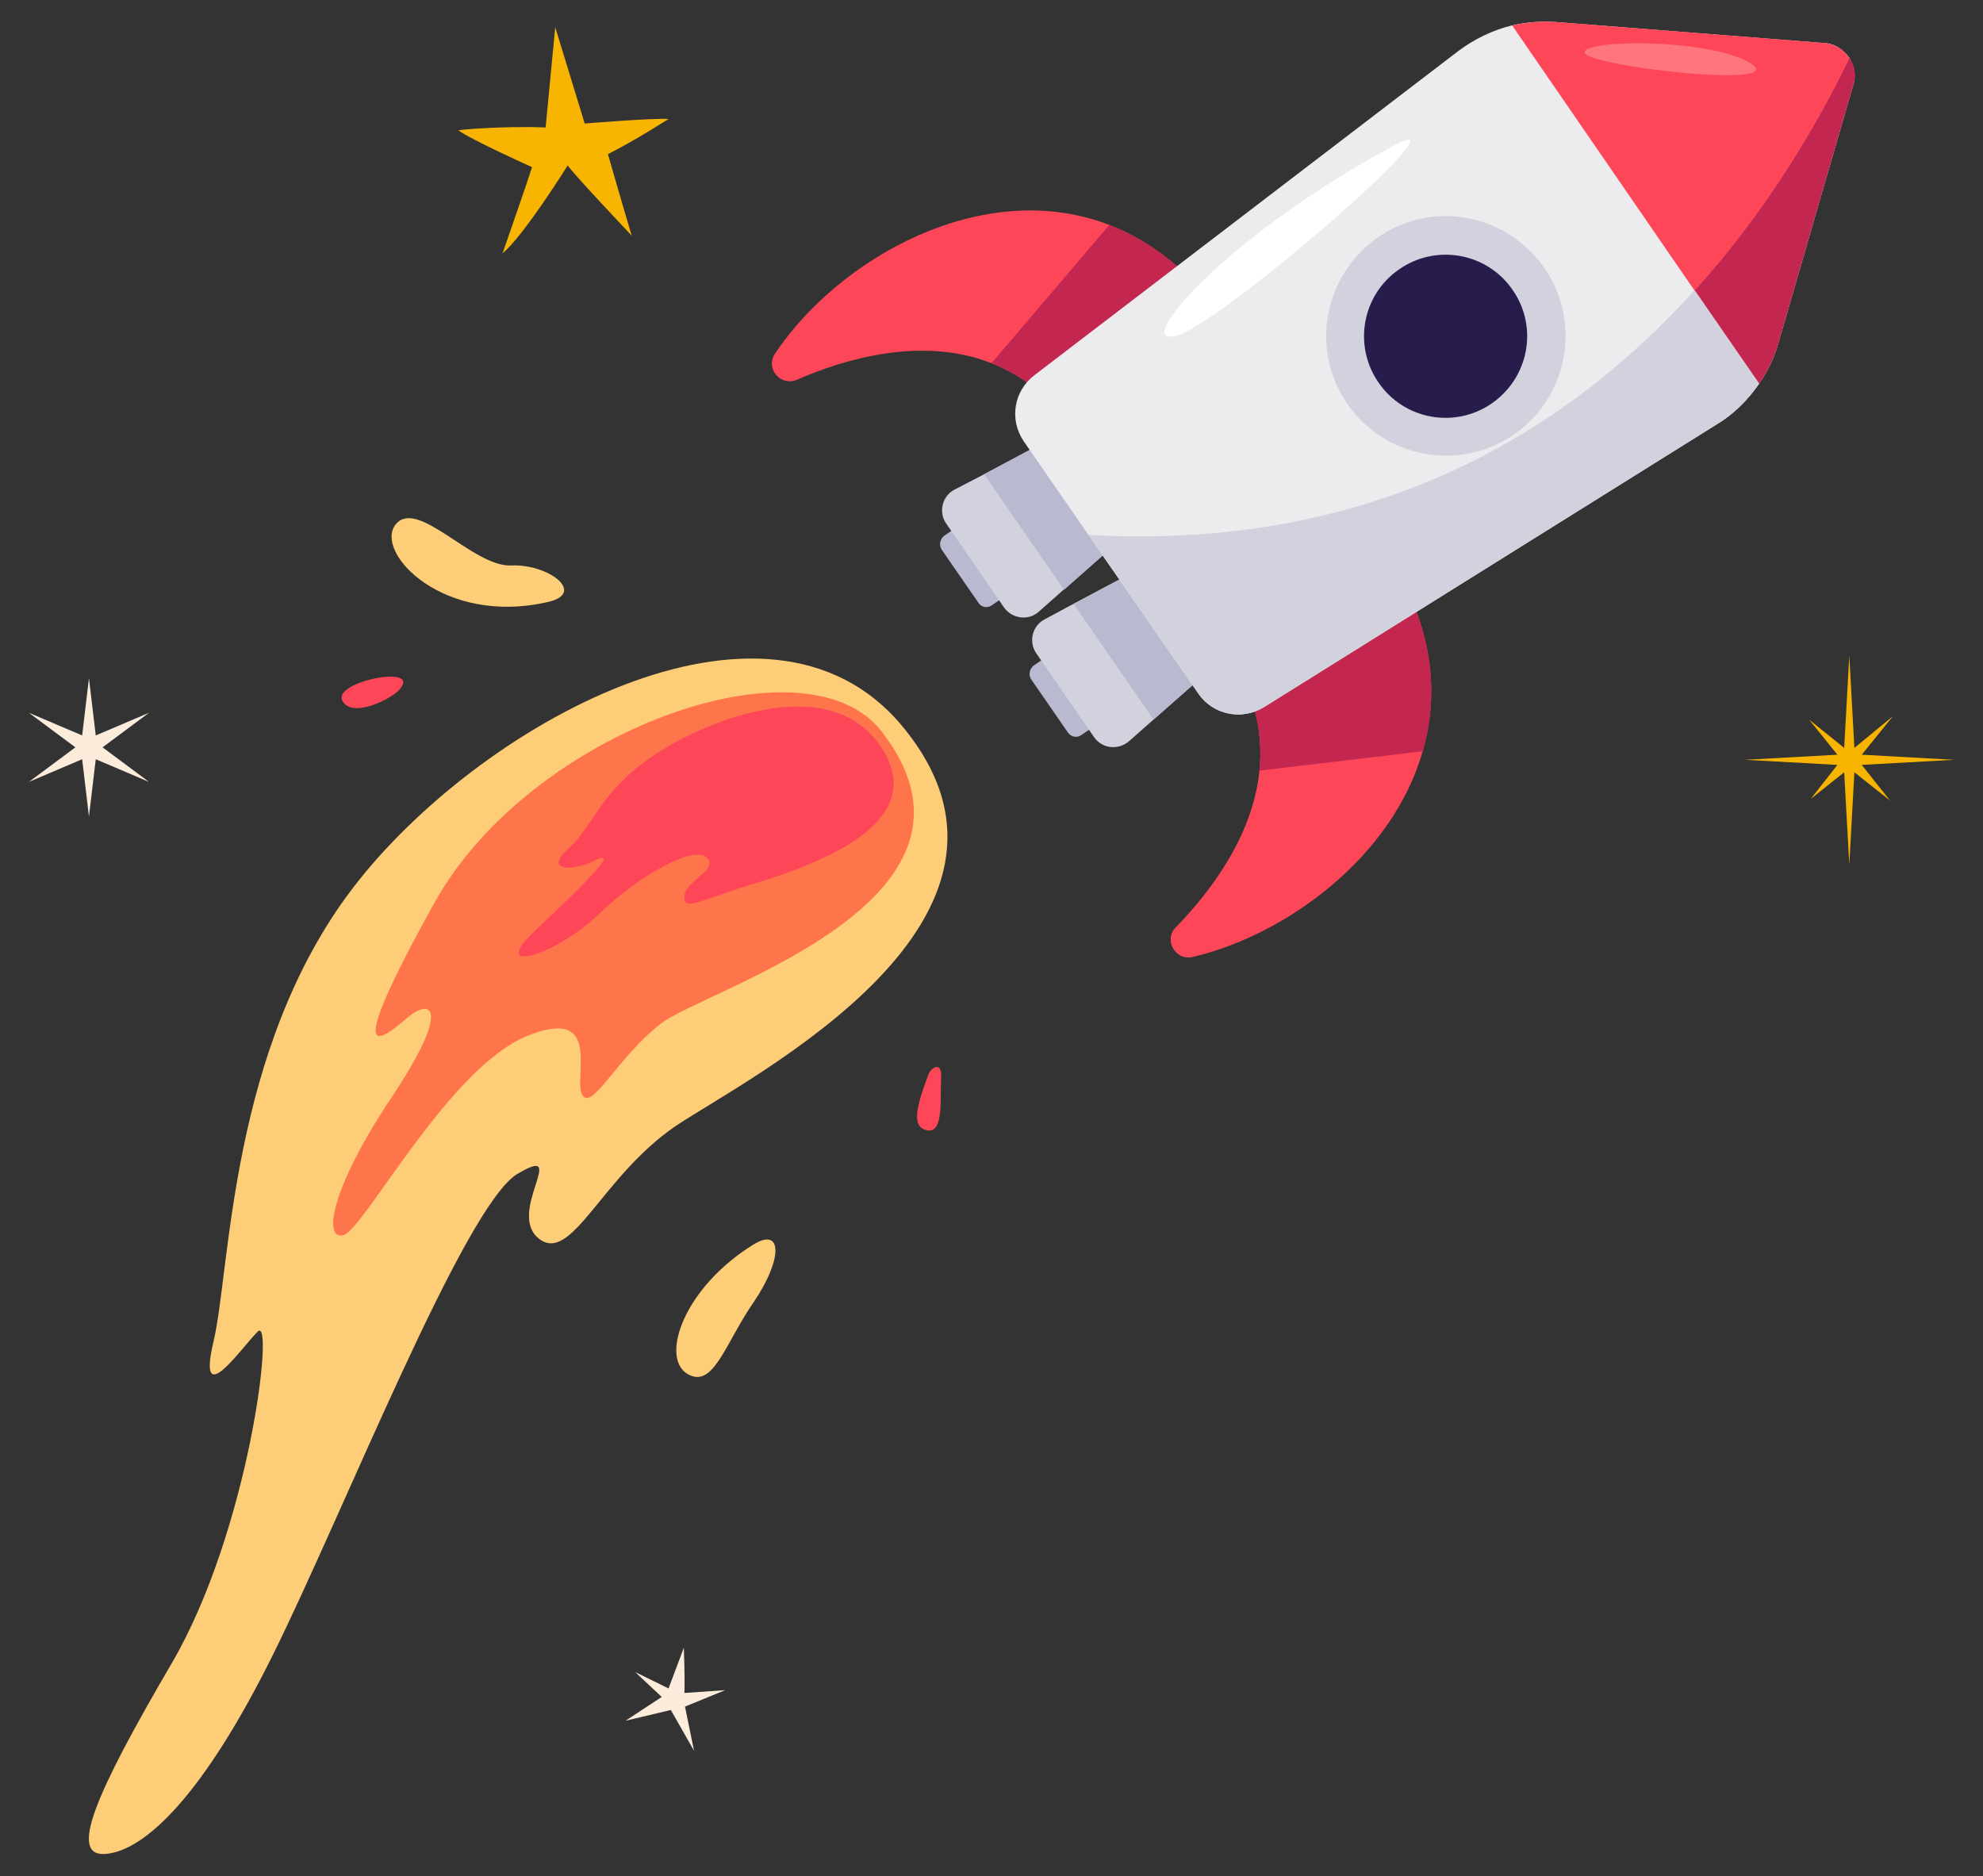 <svg xmlns="http://www.w3.org/2000/svg" xmlns:xlink="http://www.w3.org/1999/xlink" id="&#x5716;&#x5C64;_1" x="0px" y="0px" viewBox="0 0 350 331.1" style="enable-background:new 0 0 350 331.1;" xml:space="preserve">
<rect x="0" y="0" width="350" height="331.1" fill="#333333" stroke="none"/>
<style type="text/css">
	.st0{fill:#B9B9D0;}
	.st1{fill:#D2D2DF;}
	.st2{fill:#FD4759;}
	.st3{fill:#C3264F;}
	.st4{fill:#ECECEE;}
	.st5{fill:#271C4C;}
	.st6{fill:#FFFFFF;}
	.st7{fill:#FE757E;}
	.st8{fill:#FECD78;}
	.st9{fill:#FE754B;}
	.st10{fill:#FCECDB;}
	.st11{fill:#F7B400;}
</style>
<g>
	<g>
		<g>
			<path class="st0" d="M172.7,106.4l-6.5-9.4c-0.5-0.8-0.3-1.8,0.4-2.4l5.1-3.5c0.8-0.5,1.8-0.3,2.4,0.4l6.5,9.4     c0.5,0.8,0.3,1.8-0.4,2.4l-5.1,3.5C174.3,107.4,173.2,107.2,172.7,106.4z"></path>
			<path class="st0" d="M188.5,129.3l-6.5-9.4c-0.5-0.8-0.3-1.8,0.4-2.4l5.1-3.5c0.8-0.5,1.8-0.3,2.4,0.4l6.5,9.4     c0.5,0.8,0.3,1.8-0.4,2.4l-5.1,3.5C190.1,130.3,189.1,130.1,188.5,129.3z"></path>
			<g>
				<path class="st1" d="M177.2,107.2L167,92.4c-1.4-2-0.7-4.9,1.5-6l5.2-2.7L199,70.2l10.3,14.9l-21.6,19l-4.4,3.9      C181.5,109.6,178.6,109.2,177.2,107.2z"></path>
				<path class="st1" d="M193.1,130.1l-10.2-14.8c-1.4-2-0.7-4.9,1.5-6l5.2-2.8l25.4-13.5l10.3,14.9l-21.6,19l-4.4,3.9      C197.3,132.5,194.5,132.1,193.1,130.1z"></path>
			</g>
			<polygon class="st0" points="209.3,85.1 187.8,104.1 173.7,83.7 199,70.2    "></polygon>
			<polygon class="st0" points="203.6,127 189.5,106.6 214.9,93.1 225.2,108    "></polygon>
			<g>
				<path class="st2" d="M214.4,54.1L190.2,77c-4.3-6.7-9.6-10.7-15.2-12.9c-12.2-4.8-25.8-0.8-34.3,2.9c-2.9,1.3-5.7-2-3.9-4.6      c11.2-16.8,36.7-31.3,59-22.7C202.5,42.3,208.8,46.9,214.4,54.1z"></path>
				<path class="st3" d="M214.4,54.1L190.2,77c-4.3-6.7-9.6-10.7-15.2-12.9l20.8-24.4C202.5,42.3,208.8,46.9,214.4,54.1z"></path>
				<path class="st2" d="M251.1,132.6c-5.3,18.6-24,32.4-40.6,36.3c-3.1,0.7-5.2-3.1-2.9-5.3c5.9-6.1,13.5-15.9,14.7-27.6      c0.7-6.9-0.9-14.5-6.5-22.2l30-14.5C253,111.2,254,122.6,251.1,132.6z"></path>
				<path class="st3" d="M251.1,132.6l-28.8,3.4c0.7-6.9-0.9-14.5-6.5-22.2l30-14.5C253,111.2,254,122.6,251.1,132.6z"></path>
			</g>
			<path class="st4" d="M327.1,15l-13.2,45.5c-0.7,2.6-1.9,5-3.4,7.2c-2,2.9-4.5,5.4-7.5,7.2l-79.9,49.9c-3.9,2.4-9,1.4-11.6-2.4     l-19.4-28l-11.4-16.5c-2.6-3.8-1.8-8.9,1.9-11.7L257.4,9c2.8-2.1,6.1-3.7,9.4-4.5c2.6-0.6,5.3-0.8,8-0.6l47.2,3.7     c1.9,0.1,3.4,1.2,4.4,2.6C327.3,11.6,327.6,13.3,327.1,15z"></path>
			<path class="st1" d="M299.1,51.2l11.4,16.5c-2,2.9-4.5,5.4-7.5,7.2l-79.9,49.9c-3.9,2.4-9,1.4-11.6-2.4l-19.4-28     C240.9,97.2,275.4,77.5,299.1,51.2z"></path>
			<path class="st1" d="M327.1,15c0.1-0.5,0.2-1,0.2-1.4C327.4,14,327.3,14.5,327.1,15z"></path>
			<path class="st3" d="M327.1,15l-13.2,45.5c-0.7,2.6-1.9,5-3.4,7.2l-11.4-16.5c11.5-12.7,20.5-27,27.3-41c0.1,0.2,0.3,0.4,0.4,0.7     c0.1,0.1,0.1,0.3,0.2,0.4c0.1,0.2,0.1,0.4,0.2,0.5c0.1,0.2,0.1,0.4,0.1,0.6c0,0.2,0.1,0.4,0.1,0.6c0,0.2,0,0.4,0,0.6     C327.3,14,327.3,14.5,327.1,15z"></path>
			<path class="st2" d="M326.4,10.3c-6.8,14-15.8,28.3-27.3,41L266.9,4.5c2.6-0.6,5.3-0.8,8-0.6l47.2,3.7     C323.9,7.8,325.5,8.8,326.4,10.3z"></path>
			<path class="st1" d="M267.2,76.7c-9.6,6.6-22.7,4.2-29.4-5.4c-6.6-9.6-4.2-22.7,5.4-29.4s22.7-4.2,29.4,5.4     C279.2,56.9,276.8,70.1,267.2,76.7z"></path>
			<path class="st5" d="M263.3,71.2c-6.5,4.5-15.5,2.9-20-3.7c-4.5-6.5-2.9-15.5,3.7-20c6.5-4.5,15.5-2.9,20,3.7     C271.5,57.7,269.9,66.6,263.3,71.2z"></path>
		</g>
		<path class="st6" d="M245.8,25.8c-30,16.2-46.6,36-38,33.4C216.5,56.5,260.9,17.6,245.8,25.8z"></path>
		<path class="st7" d="M308.7,11c-7.3-4.2-29.4-4.1-29-1.7S317.2,15.9,308.7,11z"></path>
	</g>
	<path class="st8" d="M159.2,128.1c-23.9-28.7-75.1,0.1-96.9,28.6c-21.8,28.5-21.6,67.3-24.6,80c-3,12.7,4.8,1.3,7.8-1.7   c3-2.9-1.5,35-15.1,58.4c-13.7,23.4-18.4,34.4-11.7,33.8c6.8-0.6,17.1-10.1,29.6-35.4c12.5-25.3,33.7-79,43-84.6   c9.4-5.6-2,6.8,3.8,11.4c5.8,4.6,11-10.9,24.2-19.9C132.5,189.9,187.6,162.2,159.2,128.1z"></path>
	<path class="st9" d="M155.7,129.2c-13.4-17.5-62.1-0.3-79,30.1s-9.1,24-4.9,20.4c4.2-3.6,8.1-2.2-2.7,14S57,218.9,60.6,218   c3.6-0.9,18.5-29.4,32.3-35.1c13.8-5.7,8.1,7.7,9.9,10.4c1.8,2.7,6-6.5,13.8-12.6C124.3,174.6,178.6,159.1,155.7,129.2z"></path>
	<path class="st2" d="M155.4,131.7c-9.2-13.6-31.7-4.3-40.7,2.1c-9,6.3-10.1,12.2-14.4,16c-4.3,3.8,0.5,4.2,4.8,2   c4.3-2.1-1.4,3.8-10.4,12.2c-9,8.4,3.4,4.6,10.7-2.4c7.2-7,16.9-12.4,19.3-10.3c2.4,2.1-3.7,4.1-3.9,6.8c-0.3,2.6,2.4,1.1,8.1-0.8   C134.6,155.2,166.5,148,155.4,131.7z"></path>
	<path class="st8" d="M132.9,219.7c-12.2,7.6-16.3,19.7-11.7,22.7c4.7,3,6.8-5.4,11.9-12.7C138.1,222.3,138.2,216.4,132.9,219.7z"></path>
	<path class="st8" d="M96.9,106.2c-18.6,4.4-30.9-8.7-27.1-13.6c3.8-4.9,13.7,7.5,20.4,7.2C96.8,99.5,103.4,104.6,96.9,106.2z"></path>
	<path class="st2" d="M163.8,189.8c-2.1,5.7-3,9.2-0.1,9.7c2.9,0.5,2.2-5.6,2.4-9C166.4,187.1,164.3,188.3,163.8,189.8z"></path>
	<path class="st2" d="M70.6,121.6c3.7-4.4-11.8-1.3-10.2,2C61.9,126.9,69,123.5,70.6,121.6z"></path>
	<polygon class="st10" points="15.7,119.7 16.9,129.8 26.3,125.8 18.1,131.9 26.3,138 16.9,134 15.7,144.1 14.5,134 5.1,138    13.3,131.9 5.1,125.8 14.5,129.8  "></polygon>
	<polygon class="st11" points="326.4,115.7 327.3,132 334.1,126.4 328.6,133.2 344.9,134.1 328.6,135 333.6,141.3 327.3,136.3    326.4,152.6 325.5,136.3 319.6,141 324.3,135 308,134.1 324.3,133.2 319.3,127 325.5,132  "></polygon>
	<path class="st11" d="M96.3,22.5l1.7-17.7l5.2,17c0,0,12.2-1,14.8-0.8c0,0-5.9,3.8-10.7,6.2c0,0,2.9,10.1,4.2,14.4   c0,0-10.4-11-11.3-12.4c0,0-7.8,12.5-11.5,15.5c0,0,4.2-12,5.2-15.2c0,0-10.9-4.9-13-6.5C81.1,22.9,88.8,22.2,96.3,22.5z"></path>
	<path class="st10" d="M118,298l2.7-7.2c0,0,0.2,5,0.1,8l7.2-0.5l-7.1,2.9l1.6,7.8l-4.1-7.2l-8,1.9l6.4-4.2l-4.7-4.4L118,298z"></path>
</g>
</svg>